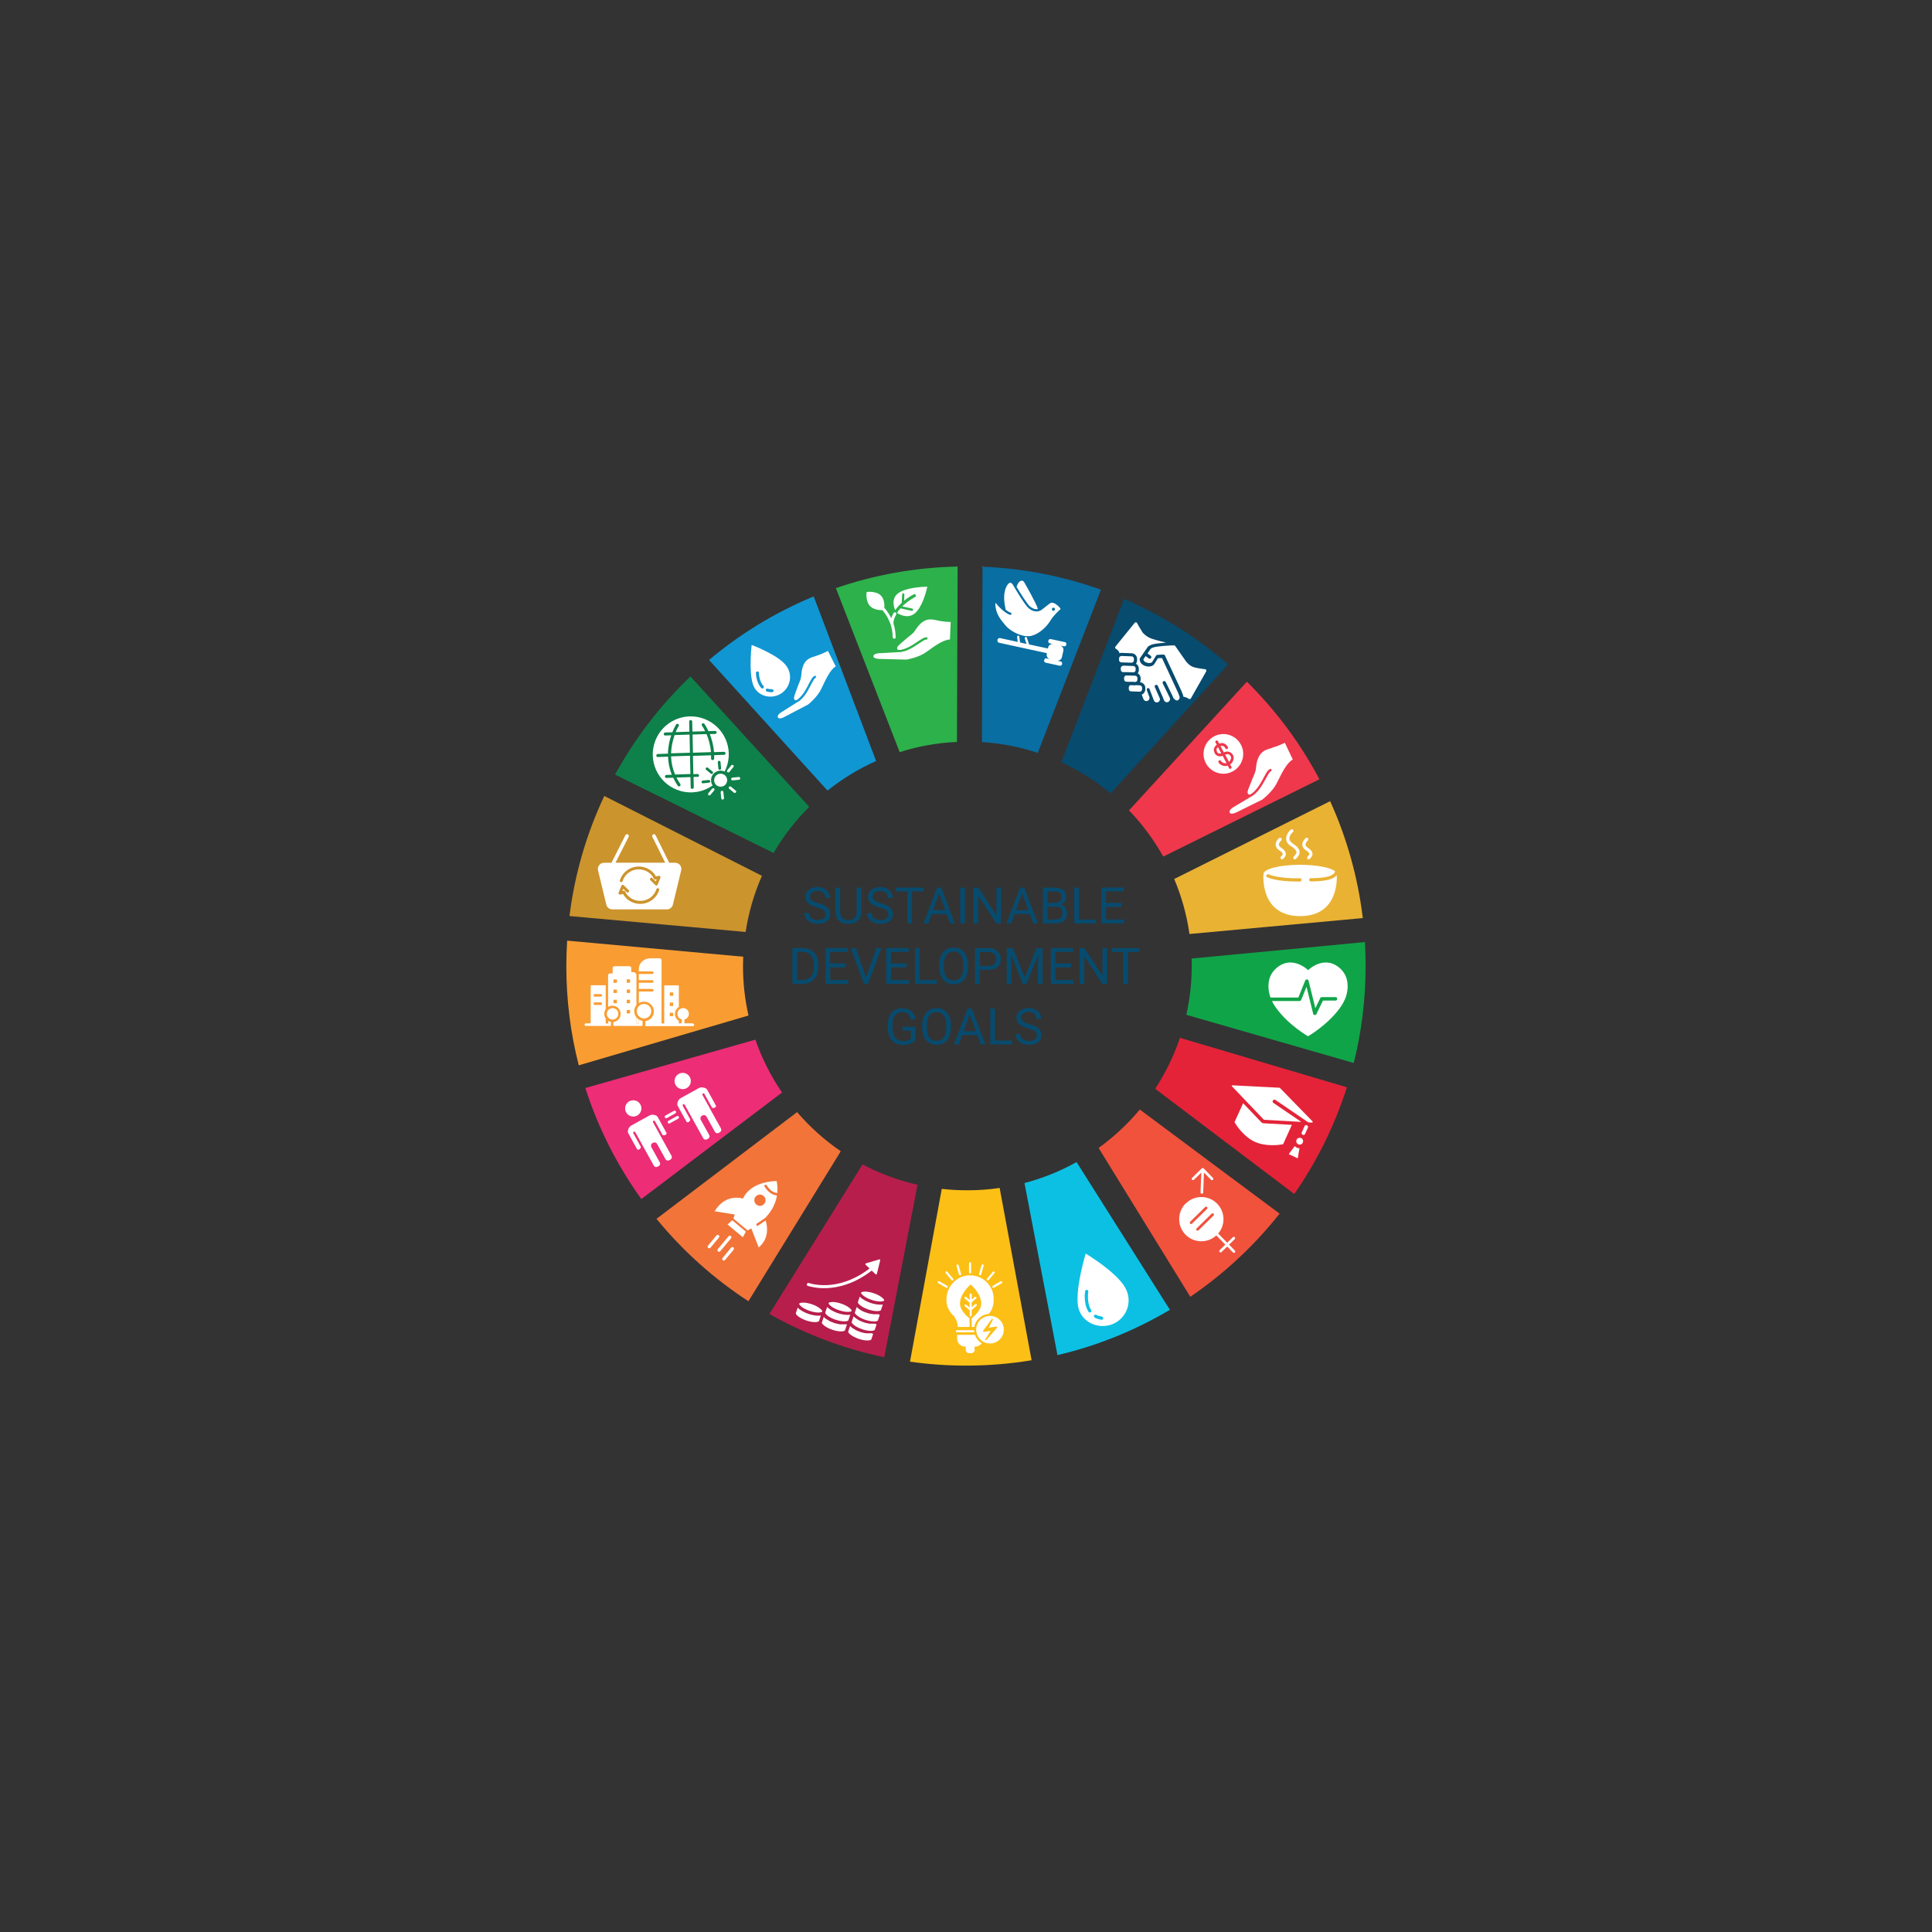 <?xml version="1.0" encoding="UTF-8"?>
<svg id="Layer_1" data-name="Layer 1" xmlns="http://www.w3.org/2000/svg" viewBox="0 0 256 256">
  <rect x="0" y="0" width="256" height="256" fill="#333333" stroke="none"/>
  <defs>
    <style>
      .cls-1 {
        fill: #f99d32;
      }

      .cls-1, .cls-2, .cls-3, .cls-4, .cls-5, .cls-6, .cls-7, .cls-8, .cls-9, .cls-10, .cls-11, .cls-12, .cls-13, .cls-14, .cls-15, .cls-16, .cls-17, .cls-18, .cls-19, .cls-20, .cls-21 {
        stroke-width: 0px;
      }

      .cls-2 {
        fill: #2db14b;
      }

      .cls-3 {
        fill: #096ea2;
      }

      .cls-4 {
        fill: #0cc0e3;
      }

      .cls-5 {
        fill: #0e814a;
      }

      .cls-6 {
        fill: #074b6e;
      }

      .cls-7 {
        fill: #10a448;
      }

      .cls-8 {
        fill: #1096d2;
      }

      .cls-9 {
        fill: #cc942d;
      }

      .cls-10 {
        fill: #ccc;
      }

      .cls-11 {
        fill: #e42338;
      }

      .cls-12 {
        fill: #b71e4c;
      }

      .cls-13 {
        fill: #b3b3b3;
      }

      .cls-14 {
        fill: #999;
      }

      .cls-15 {
        fill: #ef384c;
      }

      .cls-16 {
        fill: #fff;
      }

      .cls-17 {
        fill: #e9b233;
      }

      .cls-18 {
        fill: #fcbf16;
      }

      .cls-19 {
        fill: #ed2d76;
      }

      .cls-20 {
        fill: #f1523c;
      }

      .cls-21 {
        fill: #f27439;
      }
    </style>
  </defs>
  <g>
    <polygon class="cls-13" points="122.97 75.05 122.97 75.05 122.97 75.05 122.97 75.05"/>
    <rect class="cls-14" x="94.78" y="75.05" width="0" height="0"/>
    <polygon class="cls-14" points="122.97 75.05 122.97 75.05 122.97 75.05 122.97 75.05"/>
    <rect class="cls-10" x="94.78" y="75.05" width="0" height="0"/>
    <rect class="cls-16" x="130.13" y="75.05" width=".1" height=".04"/>
    <rect class="cls-16" x="126.84" y="75.05" width=".1" height=".01"/>
    <g>
      <path class="cls-11" d="m178.47,144.07c-1.62,5.09-3.99,9.85-6.97,14.14l-18.43-13.94c1.36-2.08,2.47-4.35,3.28-6.75l22.12,6.55Z"/>
      <g>
        <path class="cls-16" d="m167.48,148.85c-.07,0-.14-.02-.2-.05-.07-.03-.13-.07-.18-.13l-2.38-2.49-1.12,2.47s-.01.06,0,.09c.26.43,1.24,1.91,2.68,2.56,1.44.65,3.19.42,3.69.33.03,0,.06-.03.07-.06l1.14-2.52-3.72-.21Z"/>
        <path class="cls-16" d="m171.97,153.45c.03-.29.17-1.01.22-1.3-.12,0-.24-.03-.35-.08-.11-.05-.2-.12-.28-.2-.11.15-.37.48-.68.9-.01.01-.02.03-.03.04-.04.05-.07.1-.07.12,0,0,.02.02.06.04l1.09.5s.02,0,.04,0c0,0,0-.01,0-.02Z"/>
        <path class="cls-16" d="m163.26,143.96l4.19,4.39s.04.03.06.03l4.92.28-3.7-2.52c-.11-.07-.14-.22-.06-.33.07-.11.22-.14.33-.06l4.36,2.97.48.03h0c.06,0,.08-.03.09-.06.01-.02.02-.07-.02-.11l-4.32-4.43s-.02-.02-.03-.02c-.01,0-.02,0-.04,0l-6.2-.32c-.06,0-.08.03-.09.06-.01.02-.02.07.02.11Z"/>
        <path class="cls-16" d="m172.03,151.63c.23.1.5,0,.6-.23s0-.5-.23-.6c-.23-.1-.5,0-.6.23-.1.23,0,.5.23.6Z"/>
        <path class="cls-16" d="m173.18,149.1c-.1-.04-.21-.02-.28.06-.02.02-.03.04-.04.06l-.37.83c-.05.12,0,.26.12.32.12.05.26,0,.32-.12l.37-.83c.04-.08.02-.17-.02-.23-.02-.03-.06-.06-.1-.08Z"/>
      </g>
    </g>
    <g>
      <path class="cls-15" d="m174.83,103.26l-20.69,10.24c-1.25-2.23-2.78-4.29-4.54-6.12l15.62-17.05c3.82,3.78,7.08,8.13,9.61,12.93Z"/>
      <g>
        <path class="cls-16" d="m163.08,100.22c-.15-.29-.4-.37-.74-.23l.5.96c.27-.22.33-.56.24-.73Z"/>
        <path class="cls-16" d="m161.21,99.27c-.05.21.09.4.09.41,0,0,0,0,0,.01.02.03.17.24.52.13l-.43-.82c-.1.08-.17.17-.19.27Z"/>
        <path class="cls-16" d="m163.33,102.22c1.28-.68,1.78-2.26,1.1-3.55-.68-1.28-2.26-1.78-3.55-1.1-1.28.68-1.78,2.26-1.1,3.55.68,1.28,2.26,1.78,3.55,1.1Zm-1.78-1.46c.09-.05.2-.01.24.08.08.16.39.35.73.28l-.51-.97c-.53.19-.88-.07-1-.26-.03-.05-.23-.35-.15-.69.05-.2.17-.37.37-.51l-.17-.32c-.05-.09-.01-.2.08-.24.09-.05.2-.01.24.08l.17.32c.23-.09.44-.1.64-.02.36.13.51.49.52.5.04.09,0,.2-.1.24-.09.04-.2,0-.24-.1,0,0-.1-.23-.31-.3-.1-.04-.21-.03-.34,0l.44.84c.78-.33,1.14.2,1.23.38.18.35.06.9-.39,1.22l.17.32c.05.09.01.2-.08.24-.09.05-.2.01-.24-.08l-.17-.32c-.53.17-1.05-.11-1.22-.43-.05-.09-.01-.2.08-.24Z"/>
        <path class="cls-16" d="m168.55,99.11l-.09.02c-.36.1-.7.2-1,.39-.4.26-.69.69-.87,1.28-.08.26-.11.54-.15.82-.02.13-.03.26-.05.38-.05.3-.18.59-.3.87-.05.1-.09.2-.13.3-.14.35-.29.74-.49,1.25l-.03.07c-.14.36-.21.61.01.78.05.04.13.03.21,0l.23-.14c.11-.08.21-.18.27-.23l.02-.02c.45-.42.77-.96,1.04-1.43.05-.09.1-.17.14-.26.1-.18.2-.36.3-.54.02-.03.04-.07.06-.11.13-.23.29-.51.55-.64.08-.04.17,0,.21.07.04.08,0,.17-.07.21-.17.08-.3.32-.41.51-.02.04-.04.08-.06.11-.1.17-.2.36-.3.53-.05.09-.1.18-.15.26-.28.5-.61,1.06-1.1,1.51l-.02.02c-.13.12-.34.32-.57.42l-2.39,1.43s-.62.36-.46.71c.03.06.07.1.13.12.24.08.68-.12.82-.19,0,0,0,0,0,0,0,0,0,0,0,0l3.36-1.66c.13-.1,1.36-1.06,1.92-2.18l.11-.22c.6-1.21,1.22-2.46,2.01-2.91l-1.05-2.22c-.3.15-1.03.48-1.73.67Z"/>
      </g>
    </g>
    <g>
      <path class="cls-12" d="m121.58,156.99l-4.41,22.85c-5.42-1.13-10.54-3.08-15.22-5.73l12.34-19.82c2.27,1.2,4.72,2.12,7.29,2.7Z"/>
      <g>
        <path class="cls-16" d="m107.28,173.7c1.01.34,1.63.21,1.68.08.04-.13-.37-.61-1.38-.96-1.01-.34-1.63-.21-1.68-.08-.04.13.37.61,1.38.96Z"/>
        <path class="cls-16" d="m111.08,173.58s.06.02.09.03c.03,0,.06.02.09.03.96.31,1.55.18,1.59.06.04-.13-.37-.61-1.38-.96-1.01-.34-1.63-.21-1.68-.08-.04.12.35.58,1.3.93Z"/>
        <path class="cls-16" d="m108.52,175.05l.25-.74c-.44.08-1.06-.02-1.64-.21-.58-.2-1.12-.5-1.43-.83l-.25.74c-.04.13.37.61,1.38.96,1.01.34,1.63.21,1.68.08Z"/>
        <polygon class="cls-16" points="105.69 172.67 105.69 172.67 105.69 172.67 105.69 172.67"/>
        <path class="cls-16" d="m115.48,172.24c1.01.34,1.63.21,1.68.08.04-.13-.37-.61-1.38-.96-1.01-.34-1.64-.21-1.68-.08-.04.13.37.61,1.38.96Z"/>
        <path class="cls-16" d="m111.98,176.22l.25-.74s0,0-.01,0c-.02,0-.04,0-.06,0,0,0-.01,0-.02,0-.03,0-.05,0-.08,0,0,0-.02,0-.02,0-.02,0-.04,0-.06,0-.01,0-.02,0-.03,0-.02,0-.04,0-.06,0-.01,0-.02,0-.04,0-.02,0-.04,0-.06,0-.01,0-.02,0-.03,0-.02,0-.05,0-.07,0,0,0-.01,0-.02,0-.03,0-.06,0-.09,0-.01,0-.02,0-.03,0-.02,0-.04,0-.07,0-.01,0-.02,0-.04,0-.02,0-.04,0-.06,0-.01,0-.03,0-.04,0-.02,0-.04,0-.06-.01-.01,0-.02,0-.04,0-.03,0-.06-.01-.08-.02,0,0-.01,0-.02,0-.03,0-.07-.01-.1-.02-.01,0-.02,0-.03,0-.02,0-.05-.01-.07-.02-.01,0-.02,0-.04-.01-.02,0-.04-.01-.07-.02-.01,0-.03,0-.04-.01-.02,0-.05-.01-.07-.02-.01,0-.02,0-.03,0-.03-.01-.07-.02-.1-.03s-.07-.02-.1-.04c-.01,0-.02,0-.03-.01-.02,0-.05-.02-.07-.03-.01,0-.02,0-.04-.01-.02,0-.04-.02-.06-.03-.01,0-.02,0-.04-.01-.02,0-.04-.02-.07-.03,0,0-.02,0-.03-.01-.03-.01-.06-.03-.09-.04,0,0,0,0-.01,0-.03-.01-.05-.03-.08-.04-.01,0-.02-.01-.03-.02-.02-.01-.04-.02-.06-.03-.01,0-.02-.01-.03-.02-.02-.01-.04-.02-.05-.03-.01,0-.02-.01-.03-.02-.02-.01-.04-.02-.06-.03,0,0-.02-.01-.03-.02-.03-.02-.05-.03-.08-.05,0,0-.01,0-.02-.01-.02-.01-.04-.03-.06-.04,0,0-.02-.01-.03-.02-.02-.01-.03-.02-.05-.03,0,0-.02-.01-.03-.02-.01-.01-.03-.02-.04-.03,0,0-.02-.01-.03-.02-.02-.01-.03-.03-.05-.04,0,0-.01-.01-.02-.02-.02-.02-.04-.04-.06-.06,0,0-.01-.01-.02-.02-.01-.01-.03-.03-.04-.04,0,0,0,0,0,0l-.25.74c-.04.13.37.61,1.38.96,1.01.34,1.63.21,1.68.08Z"/>
        <path class="cls-16" d="m110.73,174.87c1.01.34,1.63.21,1.68.08l.25-.74c-.43.07-1.01-.01-1.54-.18-.06-.02-.12-.04-.19-.06-.52-.19-1.04-.48-1.33-.79l-.25.74c-.04.13.37.61,1.38.96Z"/>
        <path class="cls-16" d="m115.6,176.67s-.05,0-.08,0c0,0-.02,0-.02,0-.02,0-.04,0-.06,0-.01,0-.02,0-.03,0-.02,0-.04,0-.06,0-.01,0-.02,0-.04,0-.02,0-.04,0-.06,0-.01,0-.02,0-.03,0-.02,0-.05,0-.07,0,0,0-.01,0-.02,0-.03,0-.06,0-.09,0-.01,0-.02,0-.03,0-.02,0-.04,0-.07,0-.01,0-.02,0-.04,0-.02,0-.04,0-.06,0-.01,0-.03,0-.04,0-.02,0-.04,0-.06-.01-.01,0-.02,0-.04,0-.03,0-.06-.01-.08-.02,0,0-.01,0-.02,0-.03,0-.07-.01-.1-.02-.01,0-.02,0-.03,0-.02,0-.05-.01-.07-.02-.01,0-.02,0-.04-.01-.02,0-.04-.01-.07-.02-.01,0-.03,0-.04-.01-.02,0-.05-.01-.07-.02-.01,0-.02,0-.03,0-.03-.01-.07-.02-.1-.03-.03-.01-.07-.02-.1-.04-.01,0-.02,0-.03-.01-.02,0-.05-.02-.07-.03-.01,0-.02,0-.04-.01-.02,0-.04-.02-.06-.03-.01,0-.02,0-.04-.01-.02,0-.05-.02-.07-.03,0,0-.02,0-.03-.01-.03-.01-.06-.03-.09-.04,0,0,0,0-.01,0-.03-.01-.05-.03-.08-.04-.01,0-.02-.01-.03-.02-.02-.01-.04-.02-.06-.03-.01,0-.02-.01-.03-.02-.02-.01-.04-.02-.06-.03-.01,0-.02-.01-.03-.02-.02-.01-.04-.02-.06-.04,0,0-.02,0-.02-.01-.03-.02-.05-.03-.08-.05,0,0,0,0-.01,0-.02-.01-.04-.03-.06-.04,0,0-.02-.01-.03-.02-.02-.01-.03-.02-.05-.04,0,0-.02-.01-.03-.02-.02-.01-.03-.02-.05-.04,0,0-.02-.01-.02-.02-.02-.01-.03-.03-.05-.04,0,0,0,0-.01-.01-.02-.02-.04-.04-.06-.06,0,0,0,0-.01-.01-.01-.01-.03-.03-.04-.04,0,0,0,0,0,0l-.25.74c-.04.13.37.61,1.38.96,1.01.34,1.63.21,1.68.08l.25-.74s0,0-.01,0c-.02,0-.04,0-.06,0,0,0-.01,0-.02,0Z"/>
        <path class="cls-16" d="m116.02,175.4s-.04,0-.06,0c0,0-.02,0-.03,0-.02,0-.03,0-.05,0-.01,0-.02,0-.03,0-.02,0-.04,0-.05,0-.01,0-.02,0-.03,0-.02,0-.04,0-.06,0,0,0-.02,0-.03,0-.03,0-.06,0-.09,0,0,0-.01,0-.02,0-.02,0-.05,0-.07,0-.01,0-.02,0-.03,0-.02,0-.04,0-.06,0-.01,0-.02,0-.04,0-.02,0-.04,0-.06,0-.01,0-.02,0-.03,0-.02,0-.04,0-.07-.01,0,0-.02,0-.03,0-.03,0-.06-.01-.09-.02,0,0,0,0,0,0-.03,0-.06-.01-.09-.02-.01,0-.02,0-.03,0-.02,0-.04-.01-.06-.02-.01,0-.02,0-.03,0-.02,0-.04-.01-.06-.02-.01,0-.02,0-.03,0-.02,0-.04-.01-.07-.02,0,0-.02,0-.03,0-.03,0-.06-.02-.09-.03h0s0,0,0,0c-.06-.02-.12-.04-.18-.06h0s0,0,0,0c0,0,0,0,0,0,0,0,0,0,0,0-.03-.01-.06-.02-.08-.03-.01,0-.02,0-.03-.01-.02,0-.04-.02-.06-.02-.01,0-.02-.01-.04-.02-.02,0-.04-.02-.05-.02-.01,0-.02-.01-.04-.02-.02,0-.04-.02-.06-.02-.01,0-.02-.01-.03-.02-.02-.01-.05-.02-.07-.03,0,0-.01,0-.02,0-.03-.01-.06-.03-.08-.04-.01,0-.02-.01-.03-.02-.02,0-.04-.02-.05-.03-.01,0-.02-.01-.03-.02-.02,0-.03-.02-.05-.03-.01,0-.02-.01-.03-.02-.02,0-.03-.02-.05-.03-.01,0-.02-.01-.03-.02-.02-.01-.04-.02-.06-.04,0,0-.01,0-.02-.01-.02-.02-.05-.03-.07-.05,0,0-.02-.01-.02-.02-.02-.01-.03-.02-.05-.03,0,0-.02-.01-.03-.02-.01-.01-.03-.02-.04-.03,0,0-.02-.01-.03-.02-.01-.01-.03-.02-.04-.03,0,0-.02-.01-.02-.02-.01-.01-.03-.03-.04-.04,0,0-.01,0-.02-.01-.02-.02-.04-.04-.05-.05,0,0,0,0,0,0l-.25.74c-.04.13.37.61,1.38.96,1.01.34,1.63.21,1.68.08l.25-.74s0,0,0,0c-.02,0-.05,0-.08.01,0,0-.01,0-.02,0Z"/>
        <path class="cls-16" d="m116.46,174.14s-.04,0-.06,0c0,0-.02,0-.03,0-.02,0-.04,0-.05,0-.01,0-.02,0-.03,0-.02,0-.04,0-.05,0-.01,0-.02,0-.03,0-.02,0-.04,0-.06,0,0,0-.02,0-.03,0-.03,0-.06,0-.09,0,0,0-.01,0-.02,0-.02,0-.05,0-.07,0-.01,0-.02,0-.03,0-.02,0-.04,0-.06,0-.01,0-.02,0-.04,0-.02,0-.04,0-.06,0-.01,0-.02,0-.04,0-.02,0-.04,0-.06-.01-.01,0-.02,0-.03,0-.03,0-.06-.01-.09-.02,0,0-.01,0-.02,0-.03,0-.05-.01-.08-.02-.01,0-.02,0-.03,0-.02,0-.04,0-.06-.01-.01,0-.02,0-.04,0-.02,0-.04-.01-.06-.02-.01,0-.02,0-.04,0-.02,0-.04-.01-.06-.02-.01,0-.02,0-.03,0-.03,0-.06-.02-.09-.03h0s0,0,0,0c-.06-.02-.11-.04-.17-.06h0s0,0,0,0c0,0,0,0,0,0,0,0,0,0,0,0-.03-.01-.06-.02-.09-.03-.01,0-.02,0-.03-.01-.02,0-.04-.02-.06-.02-.01,0-.02,0-.04-.01-.02,0-.04-.02-.06-.02-.01,0-.02-.01-.04-.02-.02,0-.04-.02-.06-.03-.01,0-.02,0-.03-.01-.02-.01-.05-.02-.07-.03,0,0-.01,0-.02,0-.03-.01-.06-.03-.08-.04,0,0-.02-.01-.03-.02-.02,0-.04-.02-.06-.03-.01,0-.02-.01-.03-.02-.02,0-.03-.02-.05-.03-.01,0-.02-.01-.03-.02-.02-.01-.03-.02-.05-.03,0,0-.02-.01-.03-.02-.02-.01-.04-.03-.06-.04,0,0-.01,0-.02-.01-.02-.02-.05-.03-.07-.05,0,0-.01-.01-.02-.02-.02-.01-.03-.02-.05-.04,0,0-.02-.01-.03-.02-.01-.01-.03-.02-.04-.03,0,0-.02-.01-.02-.02-.01-.01-.03-.02-.04-.03,0,0-.01-.01-.02-.02-.02-.01-.03-.03-.04-.04,0,0,0,0-.01-.01-.02-.02-.04-.04-.05-.05,0,0,0,0,0,0l-.25.74c-.04.12.35.58,1.29.93.03,0,.06.02.09.03s.06.02.09.03c.96.3,1.55.18,1.59.05l.25-.74s0,0,0,0c-.02,0-.05,0-.08.01,0,0-.01,0-.02,0Z"/>
        <path class="cls-16" d="m115.35,172.64c-.58-.2-1.13-.5-1.43-.83l-.25.74c-.04.12.35.58,1.29.93.03,0,.06.02.09.03.03.01.06.02.09.03.96.3,1.55.18,1.59.05l.25-.74c-.44.08-1.06-.02-1.64-.21Z"/>
        <polygon class="cls-16" points="113.9 171.22 113.9 171.22 113.9 171.22 113.9 171.22"/>
        <polygon class="cls-16" points="117.36 172.4 117.36 172.4 117.36 172.4 117.36 172.4"/>
        <path class="cls-16" d="m107.03,170.38s.01,0,.03.01c.18.06,1.15.36,2.58.29,1.42-.07,3.57-.54,5.87-2.32l.5.48c.06.06.16.03.18-.05l.22-.89.22-.89c.02-.08-.05-.15-.13-.13l-.88.26-.88.26c-.08.02-.1.12-.04.18l.52.5c-2.18,1.68-4.22,2.13-5.56,2.2-1.49.08-2.46-.27-2.47-.27-.11-.04-.23.02-.27.12-.04.11.02.23.12.27Z"/>
      </g>
    </g>
    <g>
      <path class="cls-18" d="m136.69,180.24c-2.83.47-5.73.71-8.69.71-2.52,0-5-.18-7.42-.52l4.21-22.9c1.11.13,2.24.19,3.39.19,1.45,0,2.88-.1,4.28-.31l4.23,22.82Z"/>
      <g>
        <path class="cls-16" d="m128.47,175.82v-1.12s0,0,0-.01c-.36-.28-1.27-1.08-1.27-1.97,0-1.32,1.41-2.52,1.41-2.52,0,0,1.41,1.16,1.41,2.52,0,.88-.91,1.68-1.27,1.97,0,0,0,.01,0,.02v1.12h.34c.17-.94.95-1.66,1.92-1.74.3-.33.66-.83.66-1.97,0-1.73-1.4-3.13-3.13-3.13s-3.08,1.4-3.13,3.13c-.05,1.45.87,2.13,1.02,2.31.29.39.47.87.47,1.4h1.57Z"/>
        <path class="cls-16" d="m129.07,176.26h-2.27c-.08,0-.14.06-.14.14s.06.14.14.14h2.3c-.02-.09-.03-.19-.03-.29Z"/>
        <path class="cls-16" d="m129.18,176.87h-2.36v.5c0,.58.48,1.06,1.06,1.06h.09v.44c0,.24.19.43.43.43h.31c.24,0,.43-.19.43-.43v-.44h.09c.35,0,.66-.17.85-.43-.41-.26-.73-.65-.89-1.12Z"/>
        <path class="cls-16" d="m128.54,168.73c.08,0,.14-.06.14-.14v-1.2c0-.08-.06-.14-.14-.14s-.14.06-.14.14v1.2c0,.08.06.14.14.14Z"/>
        <path class="cls-16" d="m127.07,168.89c.02.06.08.1.14.1.01,0,.03,0,.04,0,.08-.02.12-.1.1-.18l-.33-1.16c-.02-.08-.1-.12-.18-.1-.08.02-.12.1-.1.18l.33,1.16Z"/>
        <path class="cls-16" d="m126.08,169.62s.07.05.11.05c.03,0,.07-.01.09-.03.06-.05.07-.14.02-.2l-.77-.92c-.05-.06-.14-.07-.2-.02-.06.05-.07.14-.02.2l.77.92Z"/>
        <path class="cls-16" d="m125.57,170.58c.04-.07.02-.16-.05-.2l-1.04-.6c-.07-.04-.16-.02-.2.05-.04.07-.02.16.05.2l1.04.6s.05.02.07.02c.05,0,.1-.03.12-.07Z"/>
        <path class="cls-16" d="m129.83,168.98s.03,0,.04,0c.06,0,.12-.04.14-.1l.33-1.16c.02-.08-.02-.16-.1-.18-.08-.02-.16.02-.18.1l-.33,1.16c-.02.08.02.16.1.18Z"/>
        <path class="cls-16" d="m130.89,169.67s.08-.02.11-.05l.77-.92c.05-.06.04-.15-.02-.2-.06-.05-.15-.04-.2.02l-.77.92c-.05.06-.04.15.02.2.03.02.06.03.09.03Z"/>
        <path class="cls-16" d="m131.51,170.58s.07.07.12.07c.02,0,.05,0,.07-.02l1.04-.6c.07-.04.09-.13.05-.2-.04-.07-.13-.09-.2-.05l-1.04.6c-.07.04-.09.13-.05.2Z"/>
        <path class="cls-16" d="m131.18,174.36c-1.01,0-1.83.82-1.83,1.83s.82,1.83,1.83,1.83,1.83-.82,1.83-1.83-.82-1.83-1.83-1.83Zm.94,1.56l-1.41,1.63s-.04.03-.07.03c-.02,0-.04,0-.05-.02-.04-.03-.05-.08-.02-.12l.7-1.09-.92.13s-.07-.01-.09-.04c-.02-.03-.02-.07,0-.1l1.14-1.55s.08-.05.12-.02c.04.02.05.07.03.12l-.54,1.04,1.02-.15s.07.01.09.04c.02.03.01.07-.01.1Z"/>
        <path class="cls-16" d="m128.61,174.43c.08,0,.14-.06.14-.14v-.7l.64-.57c.06-.05.06-.14.01-.2-.05-.06-.14-.06-.2-.01l-.45.4v-.64l.59-.5c.06-.05.07-.14.02-.2-.05-.06-.14-.07-.2-.02l-.4.34v-.66c0-.08-.06-.14-.14-.14s-.14.06-.14.14v.72l-.45-.4c-.06-.05-.15-.05-.2.01-.05.06-.05.15.01.2l.64.57v.62l-.45-.38c-.06-.05-.15-.04-.2.02-.05.06-.04.15.02.2l.64.54v.66c0,.08.06.14.14.14Z"/>
      </g>
    </g>
    <g>
      <path class="cls-5" d="m107.23,106.91c-1.83,1.82-3.42,3.87-4.73,6.11l-21-10.38c2.65-4.84,6.03-9.23,9.99-13l15.74,17.27Z"/>
      <g>
        <path class="cls-16" d="m94.26,103.04c.19-.68.89-1.07,1.57-.88.07.02.13.04.19.07.15-.29.27-.6.36-.92.75-2.68-.82-5.45-3.5-6.2-2.68-.75-5.45.82-6.2,3.5-.75,2.68.82,5.45,3.5,6.2,1.51.42,3.05.11,4.24-.73-.19-.3-.26-.67-.16-1.03Zm1.13-1.04s-.04,0-.07,0c-.07-.02-.12-.08-.13-.16l-.08-.83c0-.1.06-.19.16-.2.1,0,.19.06.2.16l.08.83c0,.1-.06.19-.16.2Zm-2.94.93l-.55.02.03,1.38c0,.11-.08.2-.2.2-.02,0-.04,0-.06,0-.08-.02-.14-.1-.15-.19l-.03-1.37-1.86.06c.15.29.32.58.51.86.06.09.04.22-.05.28-.05.03-.11.04-.17.03-.04-.01-.08-.04-.11-.08-.24-.36-.44-.72-.61-1.07l-.88.03s-.04,0-.06,0c-.08-.02-.14-.1-.15-.19,0-.11.08-.2.19-.21l.72-.02c-.34-.84-.47-1.66-.5-2.4l-1.35.05s-.04,0-.06,0c-.08-.02-.14-.1-.15-.19,0-.11.08-.2.19-.21l1.36-.05c0-.49.07-.94.14-1.33.08-.41.18-.78.29-1.1l-.78.03s-.04,0-.06,0c-.08-.02-.14-.1-.15-.19,0-.11.08-.2.19-.21l.95-.03c.25-.63.48-1,.5-1.03.06-.09.18-.12.28-.06.09.06.12.18.06.27,0,0-.19.3-.4.8l1.82-.06-.03-1.34c0-.11.08-.2.2-.2.11,0,.2.09.2.19l.03,1.34,1.68-.05c-.22-.47-.41-.74-.42-.74-.06-.09-.04-.21.05-.28.09-.06.21-.04.28.05.02.03.26.38.53.96l.88-.03c.11,0,.2.08.21.19,0,.11-.08.2-.19.21l-.72.02c.25.63.49,1.45.56,2.39l1.32-.04c.11,0,.2.08.21.19,0,.11-.08.2-.19.21l-1.32.04c0,.15,0,.3,0,.46,0,.11-.1.2-.21.19-.02,0-.03,0-.05,0-.09-.02-.15-.11-.15-.2,0-.14,0-.29,0-.43l-2.4.08.05,2.42.55-.02c.11,0,.2.08.21.19,0,.11-.08.2-.19.21Zm1.5.78l-.79.08s-.04,0-.07,0c-.07-.02-.12-.08-.13-.16,0-.1.06-.19.16-.2l.79-.08c.1,0,.19.06.2.16,0,.1-.06.19-.16.2Zm.31-1.17s-.05-.02-.07-.03l-.62-.51c-.08-.06-.09-.18-.02-.25.06-.08.18-.09.25-.02l.62.51c.08.06.09.18.02.25-.05.06-.12.08-.19.06Z"/>
        <path class="cls-16" d="m94.21,99.66c-.08-.95-.33-1.78-.59-2.39l-1.85.06.05,2.41,2.38-.08Z"/>
        <path class="cls-16" d="m91.37,97.34l-1.98.06c-.12.34-.24.75-.33,1.2-.08.41-.12.82-.14,1.22l2.5-.08-.05-2.41Z"/>
        <path class="cls-16" d="m88.92,100.23c.03.83.2,1.63.53,2.4l2.03-.07-.05-2.42-2.51.08Z"/>
        <path class="cls-16" d="m97.48,104.76l-.63-.52c-.08-.06-.19-.05-.25.02s-.05.19.02.25l.63.52s.04.03.07.03c.07.02.14,0,.19-.06.06-.08.05-.19-.02-.25Z"/>
        <path class="cls-16" d="m97.02,103.4s.04,0,.07,0l.83-.08c.1,0,.17-.1.16-.2,0-.1-.1-.17-.2-.16l-.83.08c-.1,0-.17.1-.16.2,0,.08.06.14.13.16Z"/>
        <path class="cls-16" d="m97.15,101.39c-.08-.06-.19-.05-.25.02l-.53.65c-.06.08-.05.19.02.25.02.02.04.03.07.03.07.02.14,0,.19-.06l.53-.65c.06-.08.05-.19-.02-.25Z"/>
        <path class="cls-16" d="m94.61,104.48c-.08-.06-.19-.05-.25.02l-.5.61c-.06.08-.05.19.02.25.02.02.04.03.07.03.07.02.14,0,.19-.06l.5-.61c.06-.08.05-.19-.02-.25Z"/>
        <path class="cls-16" d="m95.85,104.95c0-.1-.1-.17-.2-.16-.1,0-.17.1-.16.2l.08.79c0,.08.06.14.13.16.02,0,.04,0,.07,0,.1,0,.17-.1.16-.2l-.08-.79Z"/>
        <path class="cls-16" d="m96.32,103.61c.13-.46-.14-.94-.6-1.06-.46-.13-.94.14-1.06.6-.13.46.14.94.6,1.06.46.13.94-.14,1.06-.6Z"/>
      </g>
    </g>
    <g>
      <path class="cls-9" d="m100.96,116.05c-1.03,2.34-1.76,4.83-2.16,7.44l-23.34-2.11c.7-5.63,2.29-10.98,4.61-15.91l20.89,10.58Z"/>
      <path class="cls-16" d="m89.45,114.32h-.81s0-.07-.02-.11l-1.75-3.54c-.06-.12-.2-.17-.32-.11-.12.06-.17.2-.11.32l1.7,3.43h-6.58l1.74-3.43c.06-.12.01-.26-.11-.32-.12-.06-.26-.01-.32.11l-1.79,3.54s-.02.07-.02.11h-1.02c-.53,0-.92.5-.8,1.01l1.1,4.54c.09.37.42.63.8.63h7.22c.38,0,.71-.26.8-.63l1.1-4.54c.13-.52-.27-1.01-.8-1.01Zm-2.11,3.62c-.35,1.11-1.39,1.83-2.5,1.83-.26,0-.53-.04-.79-.12-.67-.21-1.18-.63-1.49-1.2l-.36.09s-.03,0-.05,0c-.06,0-.11-.02-.15-.07-.05-.05-.06-.13-.03-.2l.37-.91c.02-.06.08-.1.14-.11.06-.01.13,0,.17.05l.65.64c.08.07.08.2,0,.27-.07.08-.2.08-.27,0l-.44-.44-.12.3.15-.04c.1-.03.21.04.23.14,0,0,0,0,0,0,.26.53.71.91,1.32,1.1,1.18.37,2.44-.28,2.81-1.45.03-.1.14-.16.24-.12.1.03.16.14.12.24Zm.17-1.63l-.37.91c-.02.06-.08.1-.14.11-.01,0-.03,0-.04,0-.05,0-.1-.02-.13-.06l-.65-.64c-.08-.07-.08-.2,0-.27.07-.08.2-.08.27,0l.44.44.12-.3-.15.04c-.1.03-.21-.04-.23-.14,0,0,0,0,0,0-.26-.53-.71-.91-1.32-1.1-1.18-.37-2.44.28-2.81,1.45-.03.08-.1.13-.18.13-.02,0-.04,0-.06,0-.1-.03-.16-.14-.12-.24.44-1.38,1.91-2.14,3.29-1.7.67.21,1.18.63,1.49,1.2l.36-.09c.07-.02.14,0,.19.06.05.05.06.13.03.2Z"/>
    </g>
    <g>
      <path class="cls-19" d="m103.63,144.76l-18.65,14.12c-3.19-4.44-5.71-9.39-7.42-14.71l22.53-6.41c.87,2.5,2.06,4.85,3.53,7Z"/>
      <g>
        <path class="cls-16" d="m86.39,147.71c-.12.01-.24.05-.34.1l-2.39,1.32c-.11.06-.2.14-.27.24-.16.21-.26.56-.15.77.22.42.46.83.68,1.24.12.22.25.44.37.66l.1.19s0,0,0,0c0,0,.04.08.12.11.05.02.12,0,.19-.04.22-.12.21-.29.21-.35l-.99-1.79c-.04-.07-.01-.16.06-.2s.16-.01.2.06l1,1.81s0,0,0,0l1.45,2.62s.08.14.22.18c.1.03.23,0,.36-.07.13-.07.22-.16.25-.27.04-.14-.04-.28-.04-.28l-1.12-2.02c-.07-.14-.08-.39.19-.55,0,0,0,0,0,0,0,0,0,0,0,0,.28-.15.5,0,.57.13l1.12,2.02s0,0,0,0c0,0,.07.14.22.18.1.03.22,0,.36-.07.14-.08.22-.17.25-.27.04-.14-.03-.28-.03-.28l-1.45-2.62s-.01-.03-.02-.05l-.98-1.77c-.04-.07-.01-.16.06-.2.07-.04.16-.01.2.06l1,1.81c.06.04.19.1.39,0,.08-.04.12-.09.14-.14.02-.08-.03-.16-.03-.16,0,0,0,0,0,0l-.1-.19c-.13-.23-.25-.46-.38-.69-.22-.4-.44-.81-.67-1.21-.12-.2-.47-.3-.73-.28Z"/>
        <circle class="cls-16" cx="83.91" cy="146.87" r="1.08"/>
        <path class="cls-16" d="m92.94,144.08c-.12.01-.24.05-.34.1l-2.39,1.32c-.11.06-.2.14-.27.24-.16.21-.26.56-.15.77.22.42.46.83.68,1.24.12.22.25.44.37.66l.1.19s0,0,0,0c0,0,.04.08.12.11.05.02.12,0,.19-.04.22-.12.21-.29.21-.35l-.99-1.79c-.04-.07-.01-.16.06-.2.07-.04.16-.01.2.06l1,1.81s0,0,0,0l1.45,2.62s.08.14.22.18c.1.03.23,0,.36-.07.14-.08.22-.17.25-.27.04-.14-.04-.27-.04-.27,0,0,0,0,0,0l-1.12-2.02c-.07-.14-.08-.39.19-.55,0,0,0,0,0,0s0,0,0,0c.28-.15.5,0,.57.13l1.12,2.02s0,0,0,0c0,0,.07.14.22.18.1.03.22,0,.36-.07.14-.08.22-.17.25-.27.04-.14-.03-.28-.03-.28l-1.45-2.62s-.01-.03-.02-.05l-.98-1.77c-.04-.07-.01-.16.06-.2.07-.04.16-.01.2.06l1,1.81c.06.04.19.1.39,0,.08-.04.12-.09.14-.14.02-.08-.03-.16-.03-.16,0,0,0,0,0,0l-.1-.19c-.13-.23-.25-.46-.38-.69-.22-.4-.44-.81-.67-1.21-.12-.2-.47-.3-.73-.28Z"/>
        <circle class="cls-16" cx="90.46" cy="143.24" r="1.08"/>
        <path class="cls-16" d="m89.3,147.19l-1.12.62c-.09.05-.13.17-.08.26.05.09.17.13.26.08l1.12-.62c.09-.05.13-.17.08-.26-.05-.09-.17-.13-.26-.08Z"/>
        <path class="cls-16" d="m89.69,147.89l-1.12.62c-.09.05-.13.17-.08.26.05.09.17.13.26.08l1.12-.62c.09-.05.13-.17.08-.26-.05-.09-.17-.13-.26-.08Z"/>
      </g>
    </g>
    <g>
      <path class="cls-17" d="m180.58,121.65l-22.97,2.11c-.36-2.55-1.05-4.99-2.02-7.29l20.66-10.31c2.19,4.82,3.67,10.03,4.33,15.5Z"/>
      <g>
        <path class="cls-16" d="m176.69,116.32c-.73.42-2.23.47-2.79.47-.12,0-.2,0-.22,0-.12,0-.21-.1-.21-.22,0-.12.1-.21.22-.21.02,0,1.99.05,2.78-.41.32-.19.38-.33.4-.38v-.04s.02-.06.03-.09c-.62-.49-2.46-.85-4.63-.85-2.68,0-4.85.55-4.85,1.22,0,0-.56,5.58,4.85,5.58,4.87,0,4.9-4.51,4.86-5.42-.1.12-.25.24-.44.35Zm-4.42.49c-.13,0-.25,0-.37,0-2.82,0-3.95-.55-4-.57-.1-.05-.15-.18-.09-.28.05-.1.18-.15.28-.1.02,0,1.21.57,4.17.52.12,0,.21.09.21.21,0,.12-.09.21-.21.21Z"/>
        <path class="cls-16" d="m171.08,112.12c.44.29.68.56.71.77.02.21-.17.41-.37.62-.08.08-.08.22,0,.3.04.04.09.06.15.06.06,0,.11-.02.15-.07.25-.26.53-.56.48-.96-.04-.35-.32-.69-.9-1.07-.29-.19-.44-.4-.45-.63-.03-.46.46-.88.47-.89.09-.08.1-.21.02-.3-.08-.09-.21-.1-.3-.02-.03.02-.66.57-.62,1.24.02.37.24.69.64.96Z"/>
        <path class="cls-16" d="m169.51,112.66c.38.25.45.41.46.48.01.11-.11.24-.24.37-.08.08-.08.22,0,.3.04.04.09.06.15.06.06,0,.11-.02.15-.07.17-.18.38-.4.35-.71-.03-.26-.23-.51-.64-.78-.18-.12-.27-.24-.28-.38-.01-.23.21-.48.3-.55.09-.08.1-.21.02-.3-.08-.09-.21-.1-.3-.02-.05.04-.48.42-.45.9.02.27.17.51.47.71Z"/>
        <path class="cls-16" d="m173.04,112.66c.38.25.45.41.46.48.01.11-.11.24-.24.37-.08.08-.08.22,0,.3.04.04.09.06.15.06.06,0,.11-.02.15-.07.17-.18.38-.4.35-.71-.03-.26-.23-.51-.64-.78-.18-.12-.27-.24-.28-.38-.01-.23.21-.48.3-.55.09-.08.1-.21.02-.3-.08-.09-.21-.1-.3-.02-.05.04-.48.42-.45.9.02.27.17.51.47.71Z"/>
      </g>
    </g>
    <g>
      <path class="cls-20" d="m169.55,160.82c-3.36,4.24-7.35,7.96-11.83,11.01l-12.15-19.72c2.02-1.46,3.86-3.17,5.46-5.09l18.53,13.8Z"/>
      <g>
        <path class="cls-16" d="m157.13,159.44c-1.16,1.13-1.18,2.99-.05,4.15,1.11,1.14,2.92,1.18,4.09.11,0,0,0,0,0,0l1.19,1.22-.75.73c-.07.07-.07.18,0,.25.07.07.18.07.25,0l.75-.73.77.79c.07.07.18.07.25,0,.07-.07.07-.18,0-.25l-.77-.79.75-.73c.07-.07.07-.18,0-.25s-.18-.07-.25,0l-.75.73-1.19-1.22s0,0,0,0c.34-.4.55-.86.65-1.35.17-.91-.09-1.89-.78-2.6-1.13-1.16-2.99-1.18-4.15-.05Zm3.67,1.63l-1.99,1.95c-.07.07-.18.07-.25,0-.07-.07-.07-.18,0-.25l1.99-1.95c.07-.07.18-.07.25,0,.07.07.07.18,0,.25Zm-.86-.88l-1.99,1.95c-.07.07-.18.07-.25,0-.07-.07-.07-.18,0-.25l1.99-1.95c.07-.07.18-.07.25,0,.07.07.07.18,0,.25Z"/>
        <path class="cls-16" d="m159.39,154.77s-.02,0-.03,0c-.03,0-.07.02-.1.04,0,0,0,0-.01,0l-1.29,1.26c-.07.07-.07.18,0,.25s.18.07.25,0l.97-.94-.1,2.61c0,.1.07.18.17.19.05,0,.1-.02.13-.05.03-.03.05-.07.05-.12l.1-2.64.94.96c.07.07.18.07.25,0,.07-.07.07-.18,0-.25l-1.23-1.26s0,0,0,0c0,0,0,0,0,0,0,0,0,0,0,0,0,0,0,0,0,0,0,0,0,0,0,0,0,0,0,0,0,0t0,0s-.07-.05-.11-.05Z"/>
      </g>
    </g>
    <g>
      <path class="cls-4" d="m155.01,173.56c-4.57,2.71-9.58,4.76-14.89,6l-4.37-22.8c2.44-.64,4.75-1.58,6.9-2.78l12.37,19.58Z"/>
      <path class="cls-16" d="m149.12,170.66c-1.17-2.12-5.26-4.55-5.26-4.55,0,0-1.33,4.33-1.04,6.79.26,2.16,2.49,3.27,4.42,2.62s2.94-2.93,1.88-4.85Zm-4.6,3.22s-.03.02-.05.02c-.09.03-.19,0-.24-.09-.69-1.08-.48-2.62-.43-2.76.04-.11.15-.17.26-.13.11.03.17.15.14.25,0,.05-.23,1.45.38,2.41.06.1.03.23-.06.29Zm1.66.82c-.01.08-.07.14-.14.17-.03.01-.06.01-.1,0-.33-.05-.62-.14-.88-.28-.1-.05-.14-.18-.09-.28.05-.1.18-.14.28-.09.21.12.46.19.74.23.11.02.19.12.18.24Z"/>
    </g>
    <g>
      <path class="cls-8" d="m116.09,100.84c-2.32,1.03-4.48,2.35-6.44,3.92l-15.7-17.31c4.13-3.47,8.8-6.33,13.87-8.42l8.27,21.81Z"/>
      <g>
        <path class="cls-16" d="m103.37,91.97c1.34-.74,1.78-2.56.74-3.85-1.15-1.41-4.51-2.66-4.51-2.66,0,0-.4,3.39.15,5.17.49,1.57,2.29,2.09,3.63,1.34Zm-1.07-.64c.11,0,.2.08.2.19,0,.08-.04.14-.1.18-.03.01-.06.02-.09.02-.25,0-.49-.02-.7-.09-.1-.03-.16-.14-.13-.25.03-.1.14-.16.25-.13.17.06.36.08.57.07Zm-2.13-2.19c.01-.11.11-.18.22-.17.1.01.18.11.17.21,0,.05.02,1.09.6,1.71.07.08.07.2-.01.28-.01.01-.02.02-.04.03-.08.04-.18.03-.24-.04-.67-.72-.72-1.9-.7-2.02Z"/>
        <path class="cls-16" d="m108.1,86.93l-.08.02c-.34.1-.65.2-.93.39-.37.25-.63.66-.78,1.21-.07.25-.09.5-.12.77-.01.12-.02.24-.04.36-.04.28-.15.55-.26.82-.04.1-.08.19-.12.29-.16.43-.32.88-.43,1.18l-.02.07c-.12.34-.19.57.03.73.05.04.12.03.19,0l.22-.14c.1-.08.19-.17.24-.22l.02-.02c.41-.4.7-.91.94-1.36.04-.08.09-.16.13-.25.09-.17.18-.34.27-.51.02-.03.04-.07.06-.1.12-.22.26-.49.5-.61.07-.04.16,0,.2.06.04.07,0,.16-.06.2-.16.08-.27.3-.37.48-.02.04-.04.07-.06.11-.09.17-.18.34-.27.5-.04.08-.09.17-.13.25-.25.47-.55,1-.99,1.43l-.02.02c-.12.12-.32.31-.53.4l-2.2,1.39s-.57.35-.41.67c.03.06.07.09.13.11.23.07.63-.12.76-.2,0,0,0,0,0,0,0,0,0,0,0,0l3.11-1.63c.12-.09,1.25-1.02,1.75-2.08l.1-.21c.54-1.14,1.09-2.33,1.81-2.76l-1.03-2.05c-.28.14-.95.47-1.6.67Z"/>
      </g>
    </g>
    <g>
      <path class="cls-2" d="m126.89,75.06l-.09,23.25c-2.63.12-5.18.58-7.59,1.35l-8.45-21.73c5.07-1.75,10.49-2.74,16.13-2.86Z"/>
      <g>
        <path class="cls-16" d="m124.23,82.21l-.08-.02c-.35-.07-.68-.14-1.02-.11-.45.04-.89.27-1.29.69-.18.19-.33.4-.49.63-.07.1-.14.2-.21.3-.17.23-.41.42-.64.59-.09.07-.17.13-.25.2-.27.23-.58.49-.96.83l-.05.05c-.28.24-.45.42-.33.66.03.06.09.08.18.09h.26c.13-.04.26-.07.32-.09h.03c.56-.16,1.07-.47,1.5-.75.08-.05.16-.1.24-.16.16-.11.33-.21.49-.32.03-.02.06-.04.1-.06.21-.14.47-.3.74-.29.08,0,.15.07.14.15s-.07.15-.15.14c-.18,0-.39.13-.57.25-.04.02-.07.05-.1.07-.16.1-.33.21-.49.31-.08.05-.16.11-.24.16-.45.29-.98.62-1.59.78h-.03c-.17.05-.43.12-.67.1l-2.64.15s-.68.03-.7.39c0,.06.02.11.06.16.17.17.62.2.77.2,0,0,0,0,0,0,0,0,0,0,0,0l3.56.09c.15-.03,1.61-.28,2.58-.98l.19-.13c1.04-.75,2.11-1.52,2.98-1.55l.1-2.32c-.32-.01-1.07-.05-1.75-.2Z"/>
        <path class="cls-16" d="m116.94,80.86c1.24,1.5,1.31,2.82,1.34,3.39,0,.08,0,.15.01.21.01.1.1.17.2.17,0,0,.02,0,.02,0,.11-.01.19-.11.17-.22,0-.04,0-.1-.01-.18-.02-.33-.05-.89-.28-1.6,0,0,0,0,0,0,0,0,0,0,0,0,0,0,0-.02,0-.02,0,0-.03-.2.08-.55.05-.16.13-.36.26-.59,0-.01.02-.03.02-.04.06-.1.02-.22-.07-.27-.1-.06-.22-.02-.27.07-.17.29-.27.55-.34.76,0-.03.01-.05.02-.08-.2-.41-.48-.86-.86-1.32-.01-.02-.03-.03-.05-.04.03-.41,0-1.17-.45-1.63-.64-.66-1.9-.48-1.9-.48,0,0-.18,1.21.46,1.87.47.49,1.24.54,1.63.54Zm1.07,1.84s0,.01,0,.02c0,0,0-.01,0-.02Zm.01.04s0,0,0,.01c0,0,0,0,0-.01Zm.02.03s0,0,0,0c0,0,0,0,0,0Zm.03.03s0,0,0,0c0,0,0,0,0,0Z"/>
        <path class="cls-16" d="m118.62,80.85c.21-.31.49-.63.86-.97.02-.21.04-.69.06-1.12,0-.08.07-.15.15-.14.08,0,.15.07.14.15-.01.37-.02.64-.04.83.35-.28.77-.57,1.28-.85.1-.05.22-.02.27.08.05.1.02.22-.08.27-.75.42-1.3.85-1.71,1.25l1.33.29c.08.02.13.1.11.18-.02.07-.08.12-.15.12-.01,0-.02,0-.03,0l-1.5-.33c-.19.21-.34.42-.45.6.37.24,1.44.82,2.36.06.99-.82,1.52-2.91,1.66-3.53-.66.01-2.95.11-3.94.93-.81.67-.53,1.69-.32,2.19Z"/>
      </g>
    </g>
    <g>
      <path class="cls-21" d="m111.41,152.54l-12.24,19.88h0c-4.6-2.99-8.71-6.68-12.18-10.92l18.63-14.14c1.69,1.97,3.63,3.71,5.78,5.18Z"/>
      <g>
        <path class="cls-16" d="m100.56,165.27c1.43-1.23,1.1-2.88.89-3.55l-.99.67c-.06.04-.14.03-.19,0-.01,0-.02-.02-.03-.03-.05-.07-.03-.17.04-.22l1.03-.7s.01,0,.02,0c0,0,0,0,0,0,.69-.68,1.11-1.39,1.36-2.05.13-.34.21-.68.26-.98-.42-.05-.76-.23-1.02-.45-.32-.27-.53-.59-.62-.74-.05-.07-.02-.17.05-.22.07-.05.17-.02.22.05.26.41.69.96,1.41,1.04.1-.94-.09-1.6-.09-1.6-3.69.12-4.44,2.32-4.44,2.32-2.57-.64-3.76,1.69-3.76,1.69l2.66.43-.18.53.1.09,1.38,1.15.4.34.49-.27.99,2.54Zm-.16-5.55c-.06-.03-.13-.07-.18-.11-.32-.26-.36-.74-.1-1.05.26-.32.74-.36,1.05-.1.32.26.36.74.1,1.05-.22.26-.57.34-.87.21Z"/>
        <polygon class="cls-16" points="97.1 161.75 97.03 161.69 96.4 162.25 98.43 163.94 98.84 163.2 98.48 162.9 97.1 161.75"/>
        <path class="cls-16" d="m95.24,163.67c-.09-.07-.22-.06-.3.03l-1.13,1.36c-.07.09-.06.22.03.3.09.07.22.06.3-.03l1.13-1.36c.07-.09.06-.22-.03-.3Z"/>
        <path class="cls-16" d="m97.18,165.29c-.09-.07-.22-.06-.3.03l-1.13,1.36c-.07.09-.06.22.03.3.09.07.22.06.3-.03l1.13-1.36c.07-.09.06-.22-.03-.3Z"/>
        <path class="cls-16" d="m96.84,163.78c-.09-.07-.22-.06-.3.03l-1.43,1.71c-.07.09-.06.22.03.3.09.07.22.06.3-.03l1.43-1.71c.07-.09.06-.22-.03-.3Z"/>
      </g>
    </g>
    <g>
      <path class="cls-6" d="m162.74,88.04l-15.58,17.09c-1.98-1.64-4.17-3.04-6.53-4.13l8.31-21.65c5.05,2.18,9.7,5.12,13.79,8.69Z"/>
      <g>
        <path class="cls-16" d="m148.49,86.51s.09,0,.13,0l1.33.05c.41.01.74.36.72.77v.2c-.01.15-.06.3-.15.42.07.04.13.08.18.14.14.15.21.34.2.54v.2c-.01.15-.06.28-.14.39.24.13.39.39.38.68v.2c-.01.11-.04.21-.08.3.4.03.71.37.7.77v.2c-.01.2-.1.38-.24.52-.07.06-.15.11-.23.15l.22.58c.08.22.33.33.54.25.1-.04.19-.12.23-.22s.05-.22.01-.32l-.33-.88h0s0,0,0,0h0s0-.01,0-.02c0,0,0-.01,0-.02,0,0,0-.01,0-.02,0,0,0-.01,0-.02,0,0,0-.01,0-.02,0,0,0-.01,0-.02,0,0,0-.01,0-.02,0,0,0-.01,0-.02,0,0,0-.01,0-.02,0,0,0-.01.01-.02,0,0,0,0,.01-.01,0,0,0-.01.01-.02,0,0,.01,0,.02-.01,0,0,.01,0,.02-.01,0,0,.01,0,.02-.01,0,0,.01,0,.02,0,0,0,0,0,0,0,0,0,0,0,0,0,0,0,.02,0,.03,0,0,0,0,0,.01,0,.01,0,.02,0,.04,0,0,0,0,0,0,0,.01,0,.03,0,.04,0,0,0,0,0,0,0,.03,0,.05.02.07.03,0,0,0,0,0,0,0,0,.02.02.03.02,0,0,0,0,0,0,0,0,.01.02.02.02,0,0,0,0,0,.01,0,0,0,.01.01.02,0,0,0,.01,0,.02l.57,1.49c.08.22.33.33.54.25.1-.04.19-.12.23-.22.05-.1.05-.21.01-.32l-.65-1.47c-.05-.11,0-.23.11-.28.11-.05.23,0,.28.11l.65,1.47s0,.02.01.02l.16.42c.04.1.12.19.22.23.1.05.22.05.32.01.21-.08.32-.32.25-.53l-.95-1.94c-.05-.11,0-.23.1-.29.11-.05.23,0,.29.1l.95,1.95s0,.01,0,.02c0,.02.01.03.02.05,0,0,0,0,0,0,.09.24.42.5.6.43.22-.08.33-.33.25-.54l-.16-.44-2.15-4.64-.54.03-.4.65c-.1.22-.45.57-1.15.41-.72-.17-.89-.7-.87-.95,0-.04.01-.08.04-.11l.98-1.43c.04-.07.21-.28.72-.42.29-.08,1.06-.17,1.77-.22-.43-.1-1.26-.3-1.88-.51-.78-.26-1.21-.8-1.25-.85-.31-.5-.65-1.06-.7-1.18-.01-.05-.05-.1-.1-.13-.08-.04-.18-.02-.24.05l-2.55,3.15s-.05.1-.04.16c.01.06.05.1.1.13,0,0,.4.21.48.59.03,0,.06-.02.1-.02,0,0,0,0,0,0Z"/>
        <path class="cls-16" d="m148.55,86.93s0,0,0,0c-.15.02-.27.15-.27.31v.2c-.01.18.13.33.3.33,0,0,.02,0,.03,0,0,0,.02,0,.03,0l1.28.04c.09,0,.17-.03.23-.09.06-.06.1-.14.1-.22v-.2c.01-.18-.13-.33-.3-.33l-1.33-.05s-.04,0-.06,0Z"/>
        <path class="cls-16" d="m148.84,88.22c-.18,0-.33.13-.33.31v.2c0,.09.02.17.08.23.06.06.14.1.22.1h.39s.07,0,.11,0l.91.03c.14-.03.25-.15.26-.3v-.2c.01-.11-.05-.22-.13-.28-.05-.03-.11-.05-.17-.06l-1.33-.05Z"/>
        <path class="cls-16" d="m159.83,88.95c.03-.06.03-.13,0-.18-.03-.06-.09-.1-.15-.1,0,0-.67-.06-1.39-.23-.67-.16-1.12-.78-1.12-.78-.01-.02-1.1-1.55-1.36-1.94-.05-.08-.11-.15-.17-.2-.52-.03-2.27.12-2.72.24-.33.09-.45.2-.47.23,0,0,0,0,0,.01l-.4.58c.1.07.24.17.43.33.09.07.11.21.03.3-.07.09-.21.11-.3.03-.13-.11-.29-.23-.41-.31l-.3.43c.02.11.1.37.54.47.54.12.66-.16.66-.16,0-.01.01-.02.02-.04l.47-.76c.04-.06.1-.1.17-.1l.79-.04c.09,0,.17.04.21.12l2.22,4.78s0,0,0,.01l.17.44c.03.08.05.16.05.24.2.03.48.1.72.28.04.03.1.04.15.03.05-.01.1-.04.13-.09l2.03-3.58Z"/>
        <path class="cls-16" d="m150.23,89.53s-.07,0-.11,0h0s-.91-.03-.91-.03c-.14.03-.25.15-.26.3v.2c-.01.18.13.33.3.33l.49.02c.05-.01.11-.02.17-.01l.58.02s.09-.04.12-.07c.06-.06.1-.14.1-.22v-.2c.01-.11-.05-.22-.13-.28-.05-.03-.11-.05-.17-.06h-.18Z"/>
        <path class="cls-16" d="m150.37,90.81l-.58-.02c-.12.04-.22.16-.22.29v.2c-.01.18.13.33.3.33l1.08.04s.07,0,.1,0c.07,0,.13-.04.18-.08.06-.06.1-.14.1-.22v-.2c.01-.11-.05-.22-.13-.28-.05-.03-.11-.05-.17-.06l-.49-.02c-.05.01-.11.02-.17.01Z"/>
      </g>
    </g>
    <g>
      <path class="cls-3" d="m145.88,78.14l-8.37,21.62c-2.35-.78-4.83-1.27-7.4-1.43l.08-23.24c5.49.22,10.76,1.28,15.7,3.05Z"/>
      <g>
        <path class="cls-16" d="m136.47,80.35c.29.25.68.44,1.06.35-.11-.55-1.74-3.45-1.86-3.61-.13-.18-.42-.24-.69.1-.15.2-.23.41-.28.57.54.9,1.42,2.29,1.76,2.59Z"/>
        <path class="cls-16" d="m136.68,84.24c1.23-.31,2.18-1.44,2.54-2.06.38-.64,1.09-1.27,1.32-1.48-.05-.11-.2-.35-.61-.63-.52-.36-.77-.15-.78-.14,0,0,0,0-.01.01,0,0-.59.44-1.06.82-.51.41-1.2.33-1.8-.19-.52-.45-1.93-2.85-1.99-2.95,0,0,0,0,0-.01-.05-.1-.22-.39-.42-.4-.15,0-.33.17-.5.49-.25.48-.49,1.38-.14,2.94.02.07.02.09.02.12,0,0,0,.02,0,.03.23.18.47.33.67.39.08.02.12.11.1.19-.02.08-.11.12-.19.1-.74-.24-1.75-1.34-1.83-1.52,0-.02-.04-.04-.06-.04,0,0,0,0-.01,0,0,0-.1.08,0,.59.15.9.56,1.51,1.3,2.37.75.88,2.37,1.66,3.49,1.37Zm2.71-3.54v-.04c.03-.09.12-.16.22-.13h.04c.09.03.16.12.13.22v.04c-.03.09-.12.16-.22.13h-.04c-.09-.03-.16-.12-.13-.22Z"/>
        <path class="cls-16" d="m141.08,85.08l-1.85-.4c-.15-.03-.29.06-.32.21v.04c-.04.15.05.29.2.32l.47.1c-.32-.07-.63.13-.7.45l-.03.13-2.49-.54-.26-.8-.03-.09c-.03-.08-.11-.12-.19-.09-.07.02-.11.09-.1.16,0,0,0,.02,0,.03l.24.72-.86-.19-.09-.72v-.06c-.02-.08-.09-.14-.17-.13-.05,0-.1.04-.12.09,0,.02-.01.05-.01.07l.08.68-2.33-.51c-.16-.03-.32.07-.35.23v.04c-.04.16.06.32.22.35l6.33,1.38-.02.09c-.07.32.13.63.45.7l-.47-.1c-.15-.03-.29.06-.32.21v.04c-.04.15.05.29.2.32l1.85.4c.15.03.29-.06.32-.21v-.04c.04-.15-.05-.29-.2-.32l-.52-.11c.32.07.63-.13.7-.45l.19-.85c.07-.32-.13-.63-.45-.7l.52.11c.15.03.29-.06.32-.21v-.04c.04-.15-.05-.29-.2-.32Z"/>
      </g>
    </g>
    <g>
      <path class="cls-7" d="m180.95,128c0,4.43-.54,8.74-1.57,12.85l-22.18-6.38c.46-2.08.71-4.25.71-6.47,0-.33,0-.66-.02-.99l22.97-2.18c.06,1.05.09,2.1.09,3.17Z"/>
      <path class="cls-16" d="m177.73,128.47c-2.15-2.15-4.4.08-4.4.08,0,0-2.24-2.23-4.4-.08-1.06,1.06-.96,2.6-.62,3.61.01.03.02.06.04.1,0,0,0,0,.01,0h3.68l.91-2.26c.04-.09.13-.15.23-.15.1,0,.19.08.21.18l.9,3.64.65-1.34c.04-.08.12-.13.21-.13h1.81c.13,0,.23.1.23.23s-.1.23-.23.23h-1.66l-.87,1.79c-.04.08-.12.13-.21.13,0,0-.02,0-.02,0-.1-.01-.18-.08-.2-.18l-.88-3.57-.7,1.74c-.04.09-.12.15-.22.15h-3.66c.14.3.32.6.54.9,1.66,2.31,4.24,3.77,4.24,3.77,0,0,2.58-1.47,4.24-3.77.36-.5.61-.99.78-1.46.34-1.01.43-2.55-.62-3.61Z"/>
    </g>
    <g>
      <path class="cls-1" d="m99.18,134.56l-22.49,6.6c-1.08-4.21-1.65-8.62-1.65-13.16,0-1.13.04-2.25.11-3.36l23.33,2.13c-.02.41-.03.82-.03,1.23,0,2.25.25,4.45.73,6.56Z"/>
      <g>
        <path class="cls-16" d="m90.29,135.54s0,.04,0,.06h.08s0-.11,0-.18c-.02,0-.05,0-.07-.01v.14Z"/>
        <polygon class="cls-16" points="80.6 131.14 80.61 131.17 80.61 130.56 80.6 130.56 80.6 131.14"/>
        <path class="cls-16" d="m84.33,135.6h.29c0-.13,0-.31,0-.54-.11-.07-.21-.16-.29-.26v.74s0,.04,0,.06Z"/>
        <path class="cls-16" d="m91.8,135.6h-1.11c0-.05,0-.11,0-.18,0-.1,0-.22,0-.34.34-.08.59-.38.59-.74,0-.42-.34-.76-.76-.76s-.76.34-.76.76c0,.36.25.66.59.74,0,.14,0,.25,0,.34,0,.07,0,.13,0,.18h-.45s.05-.03.05-.06v-.27c-.31-.19-.52-.53-.52-.92s.21-.73.52-.92v-2.8s-.03-.06-.06-.06h-1.82s-.06.03-.06.06v4.92s.02.05.05.06h-.4s0-.04,0-.06v-8.34c0-.13-.11-.23-.25-.23h-1.23c-.84,0-1.53.63-1.53,1.39v.35h1.78c.09,0,.17.07.17.17s-.07.17-.17.17h-1.78v.82h1.78c.09,0,.17.07.17.17s-.07.17-.17.17h-1.78v.82h1.78c.09,0,.17.07.17.17s-.07.17-.17.17h-1.78v1.44h0s0,.04,0,.1c.2-.13.44-.2.69-.2.71,0,1.3.58,1.3,1.3,0,.66-.49,1.2-1.13,1.28v.67h4.99s.02,0,.03,0c0,0,.02,0,.03,0h1.25c.09,0,.17-.07.17-.17s-.07-.17-.17-.17Zm-3.05-4.1h.45v.45h-.45v-.45Zm0,1.35h.45v.45h-.45v-.45Zm0,1.35h.45v.45h-.45v-.45Z"/>
        <path class="cls-16" d="m80.96,135.41c-.13-.03-.25-.07-.36-.14v.34h-.17s0,0,0,0h-.17v-.66c-.12-.17-.19-.38-.19-.61s.07-.43.19-.61v-3.18h-1.91s-.08.03-.08.07v4.98h-.64c-.09,0-.17.07-.17.17s.07.17.17.17h3.15s.03,0,.05,0h.13c0-.12,0-.29,0-.53Zm-2.14-3.69h.78c.09,0,.17.07.17.17s-.07.17-.17.17h-.78c-.09,0-.17-.07-.17-.17s.07-.17.17-.17Zm0,1.1h.78c.09,0,.17.07.17.17s-.07.17-.17.17h-.78c-.09,0-.17-.07-.17-.17s.07-.17.17-.17Z"/>
        <path class="cls-16" d="m85.17,135.27c-.2-.03-.39-.1-.55-.2,0,.22,0,.41,0,.54h-.29s0-.04,0-.06v-.74c-.18-.22-.29-.51-.29-.82s.11-.59.29-.82v-3.95c0-.22-.18-.4-.4-.4h-.28v-.54c0-.14-.11-.25-.25-.25h-1.97c-.14,0-.25.11-.25.25v.66s0,.03,0,.05h-.37c-.13,0-.23.1-.23.23v4.2c.16-.1.36-.16.57-.16.6,0,1.09.49,1.09,1.09,0,.56-.42,1.02-.97,1.08,0,.18,0,.36,0,.51h2.64s.03,0,.05,0h1.18v-.67Zm-2.13-2.34v-.45h.45v.45h-.45Zm.45.9v.45h-.45v-.45h.45Zm-.45-2.26v-.45h.45v.45h-.45Zm0-1.35v-.45h.45v.45h-.45Zm-1.3,2.71h-.45v-.45h.45v.45Zm0-1.35h-.45v-.45h.45v.45Zm0-1.35h-.45v-.45h.45v.45Z"/>
        <circle class="cls-16" cx="85.34" cy="133.99" r=".96"/>
        <path class="cls-16" d="m81.17,135.1c.42,0,.76-.34.76-.76s-.34-.76-.76-.76-.76.34-.76.76.34.76.76.76Z"/>
      </g>
    </g>
  </g>
  <g>
    <path class="cls-6" d="m108.24,120.24c-.54-.15-.93-.34-1.17-.57-.24-.23-.37-.5-.37-.83,0-.37.15-.68.45-.93.3-.24.69-.37,1.17-.37.33,0,.62.06.87.19.26.13.45.3.59.52.14.22.21.46.21.73h-.63c0-.29-.09-.51-.27-.68-.18-.16-.44-.25-.77-.25-.31,0-.55.07-.72.2-.17.14-.26.33-.26.57,0,.19.08.36.25.49.16.13.44.26.84.37.39.11.7.23.93.37.22.13.39.29.5.47.11.18.16.39.16.63,0,.38-.15.69-.45.92-.3.23-.7.35-1.2.35-.33,0-.63-.06-.91-.19-.28-.13-.5-.3-.65-.51-.15-.22-.23-.46-.23-.74h.63c0,.29.11.51.32.68.21.17.5.25.85.25.33,0,.58-.07.76-.2.18-.13.26-.32.26-.55s-.08-.41-.24-.54c-.16-.13-.46-.25-.89-.38Z"/>
    <path class="cls-6" d="m114.15,117.61v3.23c0,.45-.14.81-.42,1.1-.28.28-.66.44-1.14.48h-.17c-.52,0-.93-.13-1.24-.41-.31-.28-.47-.67-.47-1.16v-3.24h.62v3.22c0,.34.09.61.28.8.19.19.46.29.81.29s.63-.09.81-.28c.19-.19.28-.46.28-.8v-3.22h.63Z"/>
    <path class="cls-6" d="m116.54,120.24c-.54-.15-.93-.34-1.17-.57-.24-.23-.37-.5-.37-.83,0-.37.15-.68.45-.93.3-.24.69-.37,1.17-.37.33,0,.62.06.87.19.26.13.45.3.59.52.14.22.21.46.21.73h-.63c0-.29-.09-.51-.27-.68-.18-.16-.44-.25-.77-.25-.31,0-.55.07-.72.2-.17.14-.26.33-.26.57,0,.19.08.36.25.49.16.13.44.26.84.37.39.11.7.23.93.37.22.13.39.29.5.47s.16.39.16.63c0,.38-.15.69-.45.92-.3.23-.7.35-1.2.35-.33,0-.63-.06-.91-.19-.28-.13-.5-.3-.65-.51-.15-.22-.23-.46-.23-.74h.63c0,.29.11.51.32.68.21.17.5.25.85.25.33,0,.58-.07.76-.2.18-.13.26-.32.26-.55s-.08-.41-.24-.54c-.16-.13-.46-.25-.89-.38Z"/>
    <path class="cls-6" d="m122.38,118.12h-1.53v4.24h-.62v-4.24h-1.52v-.51h3.67v.51Z"/>
    <path class="cls-6" d="m125.45,121.12h-1.99l-.45,1.24h-.65l1.81-4.75h.55l1.82,4.75h-.64l-.45-1.24Zm-1.8-.51h1.61l-.81-2.22-.81,2.22Z"/>
    <path class="cls-6" d="m127.86,122.36h-.63v-4.75h.63v4.75Z"/>
    <path class="cls-6" d="m132.65,122.36h-.63l-2.39-3.66v3.66h-.63v-4.75h.63l2.4,3.68v-3.68h.62v4.75Z"/>
    <path class="cls-6" d="m136.45,121.12h-1.99l-.45,1.24h-.65l1.81-4.75h.55l1.82,4.75h-.64l-.45-1.24Zm-1.8-.51h1.61l-.81-2.22-.81,2.22Z"/>
    <path class="cls-6" d="m138.18,122.36v-4.75h1.55c.52,0,.9.11,1.16.32.26.21.39.53.39.95,0,.22-.06.42-.19.59-.13.17-.3.3-.52.4.26.07.46.21.61.41.15.2.22.44.22.72,0,.43-.14.76-.41,1-.28.24-.67.37-1.17.37h-1.65Zm.63-2.72h.95c.27,0,.49-.07.66-.21.16-.14.25-.32.25-.56,0-.26-.08-.45-.23-.57-.15-.12-.38-.18-.69-.18h-.93v1.51Zm0,.5v1.71h1.03c.29,0,.52-.08.69-.23.17-.15.25-.36.25-.62,0-.57-.31-.86-.93-.86h-1.04Z"/>
    <path class="cls-6" d="m142.97,121.85h2.25v.51h-2.88v-4.75h.63v4.24Z"/>
    <path class="cls-6" d="m148.62,120.16h-2.06v1.68h2.39v.51h-3.02v-4.75h2.98v.51h-2.36v1.53h2.06v.51Z"/>
    <path class="cls-6" d="m105,130.37v-4.75h1.34c.41,0,.78.09,1.1.27.32.18.56.44.74.78.17.34.26.72.26,1.16v.3c0,.45-.09.84-.26,1.18-.17.34-.42.6-.74.78-.32.18-.69.27-1.12.28h-1.31Zm.63-4.24v3.73h.66c.48,0,.86-.15,1.13-.45.27-.3.4-.73.4-1.28v-.28c0-.54-.13-.96-.38-1.26-.25-.3-.61-.45-1.08-.46h-.73Z"/>
    <path class="cls-6" d="m112.07,128.18h-2.06v1.68h2.39v.51h-3.02v-4.75h2.98v.51h-2.36v1.53h2.06v.51Z"/>
    <path class="cls-6" d="m114.75,129.54l1.36-3.92h.68l-1.76,4.75h-.55l-1.76-4.75h.68l1.35,3.92Z"/>
    <path class="cls-6" d="m120.12,128.18h-2.06v1.68h2.39v.51h-3.02v-4.75h2.98v.51h-2.36v1.53h2.06v.51Z"/>
    <path class="cls-6" d="m121.86,129.86h2.25v.51h-2.88v-4.75h.63v4.24Z"/>
    <path class="cls-6" d="m128.26,128.15c0,.47-.08.87-.23,1.22-.16.35-.38.61-.67.79-.29.18-.62.27-1,.27s-.71-.09-.99-.28c-.29-.18-.51-.45-.67-.79-.16-.34-.24-.73-.25-1.18v-.34c0-.46.08-.86.24-1.21.16-.35.38-.62.67-.8.29-.19.62-.28,1-.28s.72.09,1.01.28c.29.18.51.45.67.8.16.35.23.76.23,1.22v.3Zm-.62-.31c0-.56-.11-1-.34-1.3-.23-.3-.54-.45-.95-.45s-.71.15-.93.45c-.23.3-.34.72-.35,1.25v.35c0,.55.11.97.34,1.29.23.31.55.47.95.47s.72-.15.94-.44c.22-.29.34-.72.34-1.27v-.35Z"/>
    <path class="cls-6" d="m129.83,128.52v1.86h-.63v-4.75h1.75c.52,0,.93.13,1.22.4.29.27.44.62.44,1.05,0,.46-.14.82-.43,1.06-.29.25-.7.37-1.24.37h-1.12Zm0-.51h1.13c.33,0,.59-.08.77-.24.18-.16.27-.39.27-.68s-.09-.51-.27-.68c-.18-.17-.42-.26-.73-.26h-1.16v1.87Z"/>
    <path class="cls-6" d="m134.23,125.63l1.55,3.88,1.55-3.88h.81v4.75h-.63v-1.85l.06-2-1.56,3.85h-.48l-1.56-3.84.06,1.99v1.85h-.63v-4.75h.81Z"/>
    <path class="cls-6" d="m141.93,128.18h-2.06v1.68h2.39v.51h-3.02v-4.75h2.98v.51h-2.36v1.53h2.06v.51Z"/>
    <path class="cls-6" d="m146.7,130.37h-.63l-2.39-3.66v3.66h-.63v-4.75h.63l2.4,3.68v-3.68h.62v4.75Z"/>
    <path class="cls-6" d="m151,126.14h-1.53v4.24h-.62v-4.24h-1.52v-.51h3.67v.51Z"/>
    <path class="cls-6" d="m121.3,137.77c-.16.23-.39.4-.67.52-.29.11-.62.17-1.01.17s-.73-.09-1.03-.27c-.3-.18-.53-.44-.7-.77-.16-.33-.25-.72-.25-1.16v-.41c0-.72.17-1.27.5-1.66.33-.39.8-.59,1.41-.59.5,0,.89.13,1.2.38.3.25.49.61.55,1.08h-.63c-.12-.63-.49-.95-1.12-.95-.42,0-.74.15-.95.44-.22.29-.33.72-.33,1.28v.39c0,.53.12.96.37,1.27.24.31.57.47.99.47.23,0,.44-.03.62-.08.18-.05.32-.14.44-.26v-1.06h-1.1v-.51h1.72v1.74Z"/>
    <path class="cls-6" d="m126,136.17c0,.47-.08.87-.23,1.22-.16.35-.38.61-.67.79-.29.18-.62.27-1,.27s-.71-.09-.99-.28c-.29-.18-.51-.45-.67-.79-.16-.34-.24-.73-.25-1.18v-.34c0-.46.08-.86.24-1.21.16-.35.38-.62.67-.8.29-.19.62-.28,1-.28s.72.09,1.01.28c.29.18.51.45.67.8.16.35.23.76.23,1.22v.3Zm-.62-.31c0-.56-.11-1-.34-1.3-.23-.3-.54-.45-.95-.45s-.71.15-.93.45c-.23.3-.34.72-.35,1.25v.35c0,.55.11.97.34,1.29.23.31.55.47.95.47s.72-.15.94-.44c.22-.29.34-.72.34-1.27v-.35Z"/>
    <path class="cls-6" d="m129.49,137.15h-1.99l-.45,1.24h-.65l1.81-4.75h.55l1.82,4.75h-.64l-.45-1.24Zm-1.8-.51h1.61l-.81-2.22-.81,2.22Z"/>
    <path class="cls-6" d="m131.85,137.88h2.25v.51h-2.88v-4.75h.63v4.24Z"/>
    <path class="cls-6" d="m136.22,136.27c-.54-.15-.93-.34-1.17-.57-.24-.23-.37-.5-.37-.83,0-.37.15-.68.45-.93.3-.24.69-.37,1.17-.37.33,0,.62.06.87.19.26.13.45.3.59.52s.21.46.21.73h-.63c0-.29-.09-.51-.27-.68-.18-.16-.44-.25-.77-.25-.31,0-.55.07-.72.2-.17.14-.26.33-.26.57,0,.19.08.36.25.49.16.13.44.26.84.37.39.11.7.23.93.37.22.13.39.29.5.47.11.18.16.39.16.63,0,.38-.15.69-.45.92-.3.23-.7.35-1.2.35-.33,0-.63-.06-.91-.19-.28-.13-.5-.3-.65-.51-.15-.22-.23-.46-.23-.74h.63c0,.29.11.51.32.68.21.17.5.25.85.25.33,0,.58-.07.76-.2.18-.13.26-.32.26-.55s-.08-.41-.24-.54c-.16-.13-.46-.25-.89-.38Z"/>
  </g>
</svg>